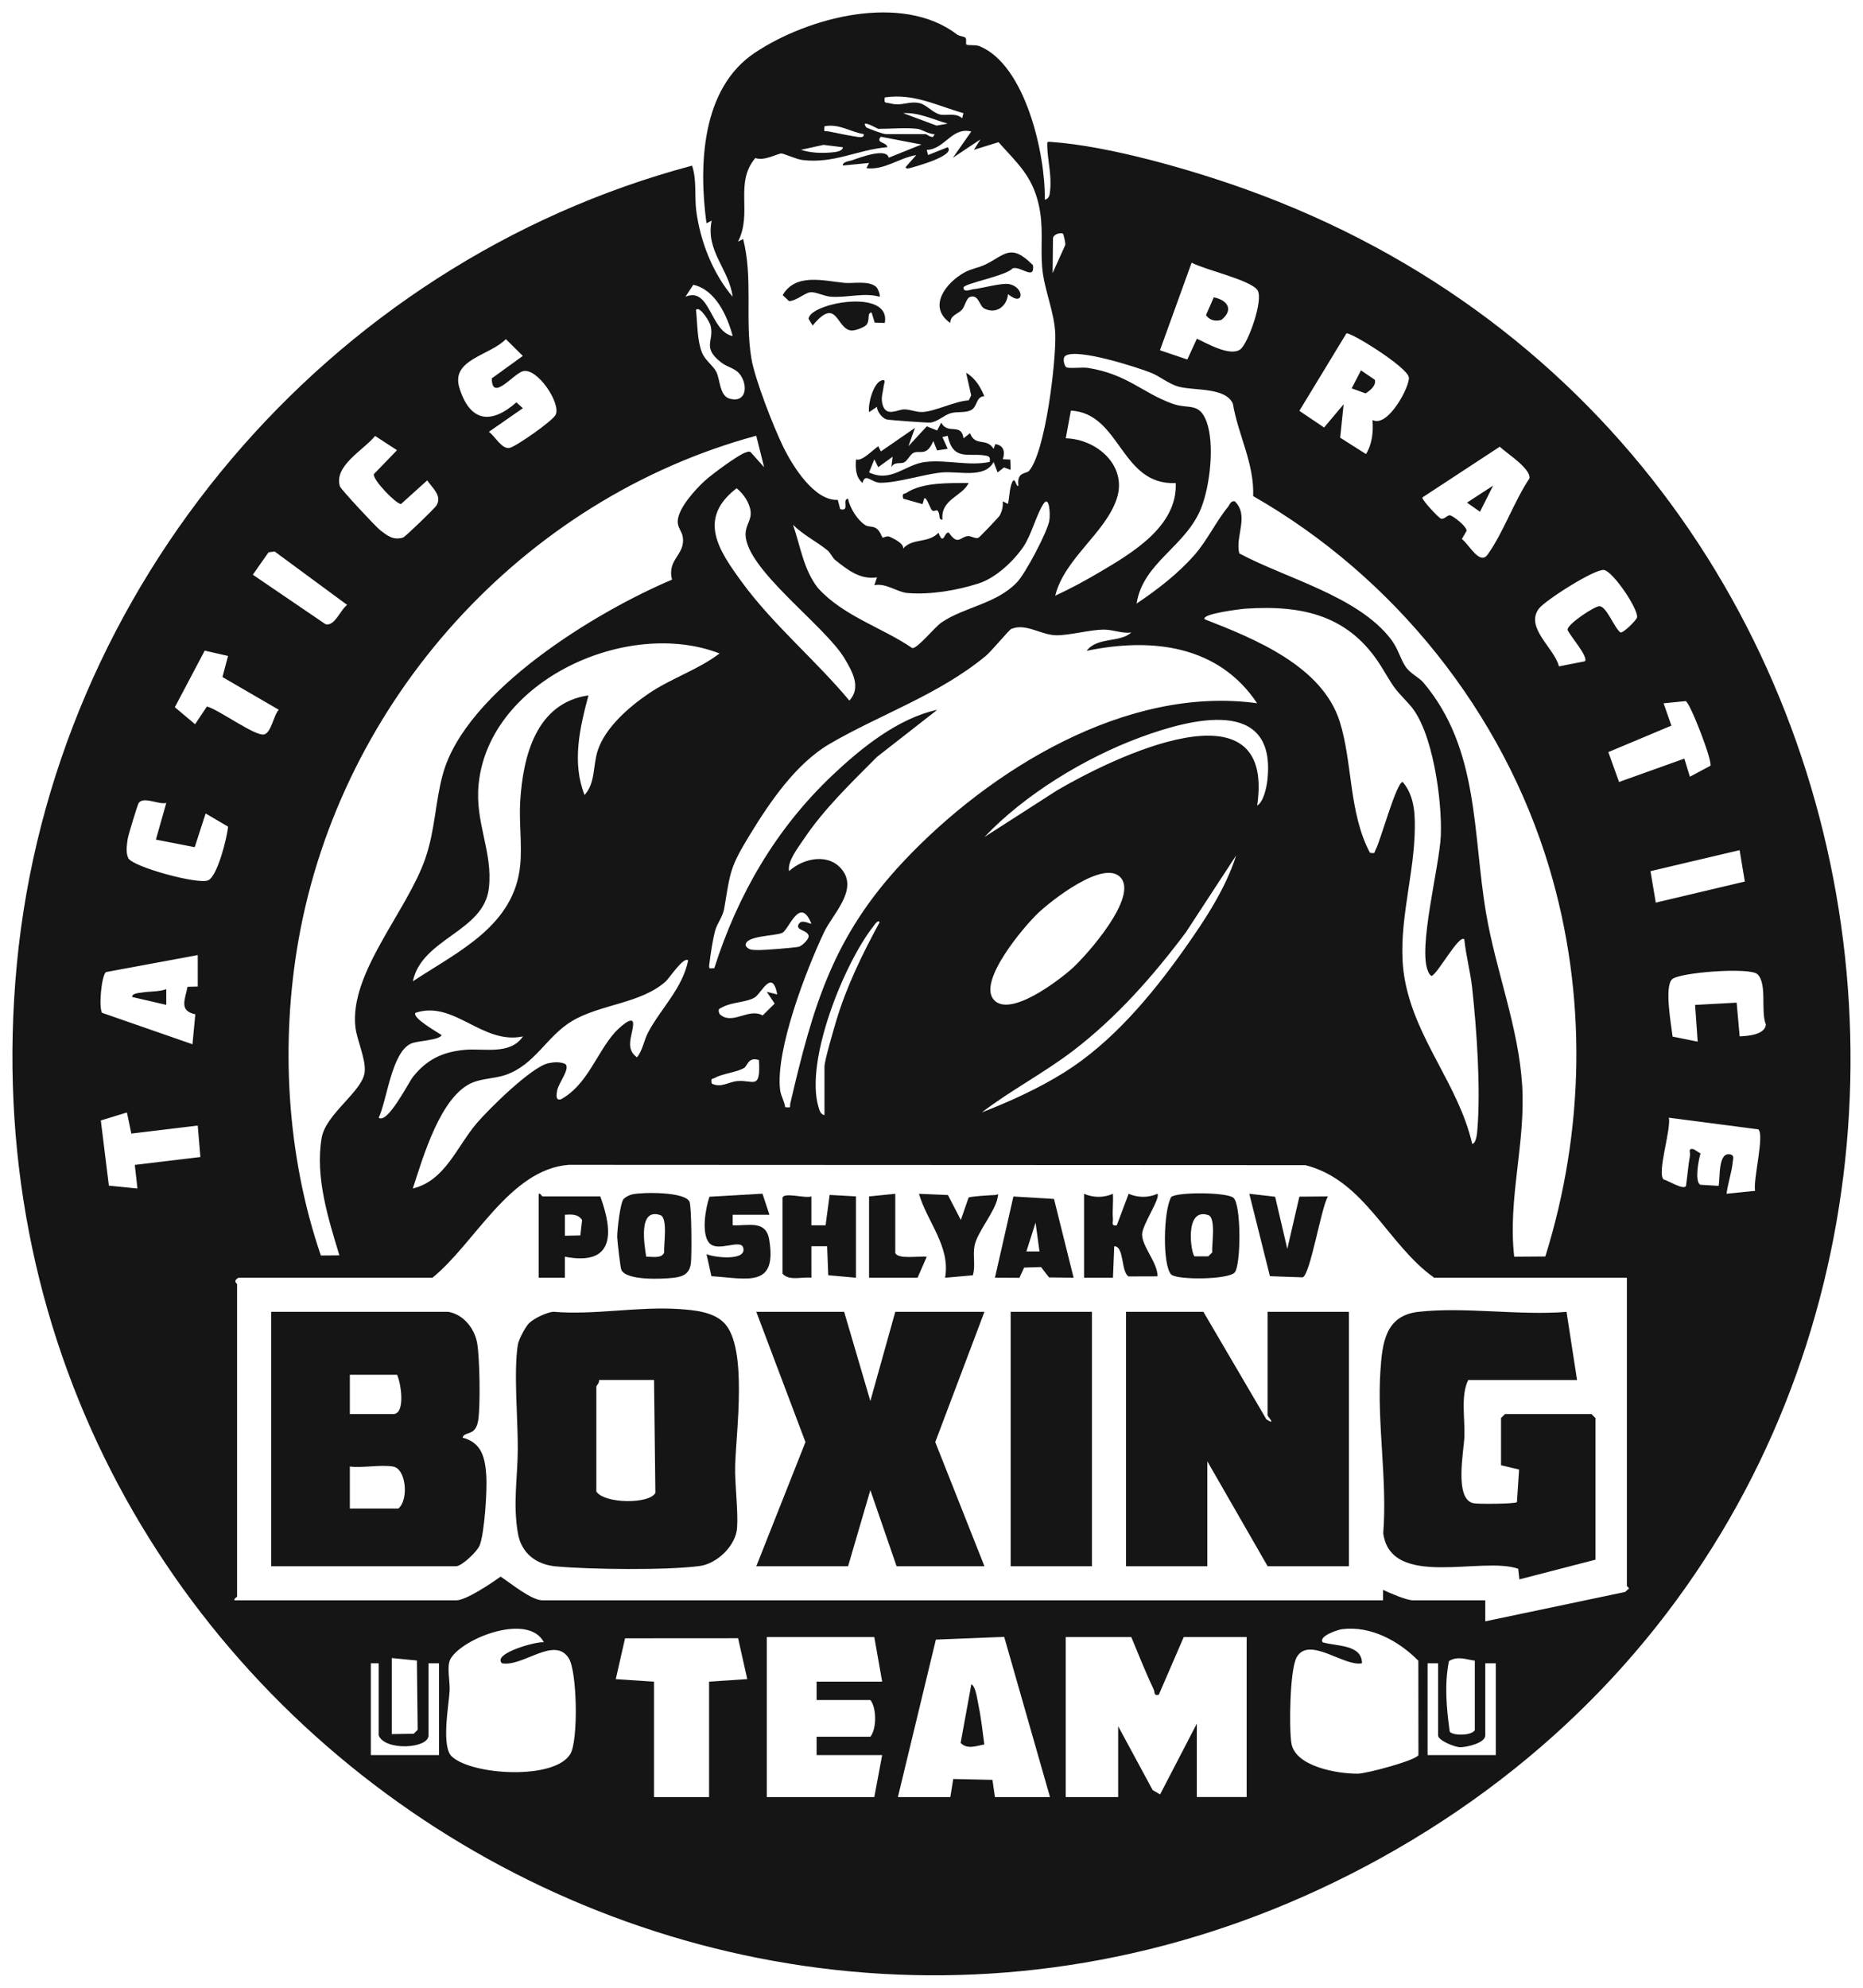 <?xml version="1.0" encoding="UTF-8"?> <svg xmlns="http://www.w3.org/2000/svg" viewBox="0 0 150.07 160.07" data-guides="{&quot;vertical&quot;:[],&quot;horizontal&quot;:[]}"><defs></defs><path fill="#151515" stroke="none" fill-opacity="1" stroke-width="1" stroke-opacity="1" alignment-baseline="baseline" baseline-shift="baseline" id="tSvg1768a719e1d" title="Path 2" d="M77.774 3.045C77.879 3.168 77.774 3.512 77.844 3.582C77.953 3.688 78.562 3.582 78.885 3.713C82.605 5.202 84.233 12.477 84.159 16.08C84.544 16 84.552 15.664 84.588 15.35C84.73 14.084 84.377 12.901 84.36 11.754C84.356 11.404 84.318 11.406 84.683 11.431C89.328 11.754 95.9 13.649 100.318 15.231C159.069 36.289 166.629 117.66 112.523 148.901C60.056 179.195 -4.364 137.824 1.356 77.656C4.25 47.222 26.306 21.186 55.749 13.339C56.142 14.519 55.931 15.812 56.089 17.003C56.414 19.443 57.416 22.018 59.017 23.896C58.732 21.674 56.822 20.208 57.327 17.768C57.188 17.839 57.048 17.91 56.909 17.981C56.281 13.332 56.48 7.128 60.81 4.245C65.132 1.366 72.677 -0.594 77.087 2.773C77.292 2.929 77.672 2.927 77.772 3.043C77.772 3.044 77.773 3.045 77.774 3.045ZM77.609 9.112C75.463 8.508 73.623 7.5 71.272 7.845C71.179 8.383 71.355 8.229 71.733 8.33C72.647 8.575 73.205 8.111 74.077 8.307C74.618 8.43 75.121 9.066 75.706 9.217C76.19 9.344 76.992 9.046 77.506 9.528C77.539 9.389 77.573 9.251 77.607 9.112C77.608 9.112 77.608 9.112 77.609 9.112ZM76.34 9.957C75.157 9.621 74.027 9.042 72.751 9.112C73.648 9.446 74.545 9.781 75.442 10.115C75.741 10.062 76.04 10.01 76.34 9.957ZM73.913 10.377C72.998 10.263 71.716 10.377 70.744 10.377C70.696 10.377 69.215 9.505 69.794 10.271C70.127 10.411 71.11 10.8 71.378 10.8C72.434 10.8 73.49 10.8 74.546 10.8C74.648 10.8 74.95 11.085 75.176 11.015C75.212 10.944 75.248 10.873 75.284 10.802C74.842 10.823 74.257 10.419 73.913 10.377ZM69.58 10.802C68.478 10.616 67.603 9.944 66.414 10.166C66.368 10.711 66.38 10.519 66.731 10.582C67.439 10.709 68.167 10.886 68.866 10.99C69.088 11.021 69.635 11.167 69.58 10.802ZM78.243 10.591C76.665 10.195 76.107 12.035 74.652 12.069C74.686 12.209 74.721 12.348 74.755 12.487C75.284 12.277 75.812 12.066 76.34 11.856C77.032 12.551 73.516 13.478 73.275 13.541C73.161 13.571 72.93 13.603 72.964 13.44C73.245 13.123 73.526 12.806 73.807 12.489C72.426 12.713 71.243 13.723 69.791 13.541C69.863 13.402 69.934 13.263 70.005 13.123C69.301 13.192 68.597 13.261 67.893 13.33C67.863 13.026 68.391 12.988 68.628 12.908C69.34 12.665 71.416 11.875 71.585 12.701C72.466 12.347 73.347 11.994 74.227 11.64C73.135 11.431 72.043 11.222 70.951 11.013C70.505 11.539 71.416 11.421 71.484 11.851C69.035 12.063 67.212 13.193 64.642 12.886C64.141 12.828 63.115 12.348 62.933 12.358C62.593 12.38 61.562 12.99 60.844 12.726C59.131 14.754 60.639 17.153 59.446 19.46C59.584 19.389 59.723 19.318 59.862 19.247C60.666 22.383 60.001 25.66 60.521 28.836C60.8 30.533 62.312 34.388 63.091 35.982C63.871 37.577 65.614 40.353 67.485 40.255C67.551 40.505 67.617 40.755 67.683 41.005C68.501 41.217 67.783 40.211 68.313 40.163C68.454 40.898 69.063 41.878 69.688 42.281C69.973 42.465 70.328 42.34 70.632 42.581C70.913 42.803 71.036 43.253 71.093 43.289C71.15 43.325 71.441 43.12 71.674 43.227C72.026 43.392 72.808 43.766 72.753 44.172C73.528 43.301 74.741 43.787 75.602 42.904C76.021 44.047 76.067 42.735 76.441 42.906C77.17 43.954 77.324 43.251 77.949 43.172C78.224 43.137 78.585 43.432 78.832 43.295C78.94 43.236 80.471 41.633 80.537 41.506C80.731 41.128 80.805 40.792 80.775 40.37C80.915 40.441 81.054 40.512 81.194 40.583C81.312 40.074 81.318 39.349 81.508 38.889C81.783 38.228 81.851 39.337 82.036 39.102C81.891 37.964 82.666 38.183 82.898 37.913C84.212 36.373 85.067 29.183 85.006 26.95C84.956 25.115 84.085 23.321 83.944 21.465C83.811 19.705 84.082 18.271 83.667 16.46C83.135 14.137 81.935 13.138 80.435 11.45C79.774 11.655 79.113 11.86 78.452 12.065C78.628 11.785 78.804 11.504 78.98 11.224C78.241 11.716 77.501 12.209 76.762 12.701C77.254 11.997 77.746 11.294 78.239 10.591C78.24 10.591 78.241 10.591 78.243 10.591ZM67.893 11.858C67.372 11.794 66.852 11.73 66.332 11.666C65.726 11.799 65.121 11.932 64.515 12.065C65.297 12.314 66.131 12.346 66.944 12.278C67.191 12.257 67.891 12.215 67.893 11.858ZM85.632 18.826C85.459 18.706 84.886 18.833 84.822 19.175C84.812 20.114 84.802 21.053 84.791 21.993C85.131 21.238 85.471 20.484 85.811 19.73C85.841 19.555 85.668 18.852 85.629 18.826C85.63 18.826 85.631 18.826 85.632 18.826ZM96.413 27.275C97.234 27.656 99.089 28.737 99.91 28.135C100.536 27.679 101.818 24.082 101.284 23.351C100.684 22.529 97.047 21.731 95.99 21.15C95.14 23.502 94.289 25.855 93.438 28.207C94.174 28.455 94.909 28.703 95.644 28.951C95.9 28.392 96.157 27.834 96.413 27.275ZM59.021 27.062C58.584 25.44 57.642 23.334 55.846 22.933C55.637 23.253 55.428 23.573 55.219 23.894C57.226 23.066 57.194 26.703 59.019 27.062C59.02 27.062 59.02 27.062 59.021 27.062ZM56.066 24.952C56.18 26.023 56.148 27.383 56.543 28.38C56.805 29.041 57.449 29.434 57.709 29.96C58.007 30.566 57.965 31.857 58.748 32.096C60.024 32.482 60.272 31.221 59.703 30.29C59.3 29.626 58.647 29.626 58.073 29.174C56.518 27.947 57.553 27.476 57.238 26.215C57.164 25.917 56.374 24.601 56.066 24.952ZM110.561 33.824C111.811 34.48 113.59 31.078 113.487 30.387C113.359 29.548 108.706 26.671 108.453 26.853C107.191 28.93 105.93 31.007 104.668 33.084C105.332 33.532 105.996 33.98 106.66 34.428C107.185 33.804 107.71 33.18 108.235 32.556C108.141 33.453 108.048 34.35 107.954 35.247C108.648 35.687 109.341 36.127 110.035 36.567C110.542 35.737 110.631 34.778 110.559 33.824C110.559 33.824 110.56 33.824 110.561 33.824ZM39.618 30.469C40.45 29.867 41.282 29.265 42.114 28.663C41.659 28.213 41.205 27.762 40.75 27.311C39.463 28.64 36.299 28.938 37.005 31.23C37.843 33.961 39.537 34.221 41.597 32.4C41.771 32.557 41.945 32.715 42.118 32.873C41.206 33.507 40.294 34.14 39.381 34.774C39.888 35.139 40.433 36.217 41.067 36.065C41.603 35.936 44.543 33.878 44.765 33.395C45.194 32.465 43.27 29.578 42.118 29.895C41.341 30.11 39.615 32.398 39.618 30.469ZM124.481 101.185C127.647 91.03 127.86 80.161 124.818 69.946C121.072 57.361 112.312 46.451 100.948 39.953C101.034 37.286 99.748 35.076 99.311 32.508C98.723 31.177 96.225 31.473 94.97 31.145C94.142 30.93 93.462 30.313 92.716 30.019C91.518 29.546 86.802 28.04 85.841 28.642C85.524 28.841 85.767 29.495 85.883 29.569C86.103 29.707 87.159 29.555 87.619 29.626C90.796 30.121 92.017 31.64 94.448 32.512C95.747 32.979 96.611 32.355 97.201 33.984C97.847 35.775 97.473 39.058 96.782 40.849C95.555 44.032 92.083 45.251 91.554 48.609C93.231 47.479 94.862 46.231 96.205 44.708C97.257 43.515 97.978 41.954 98.897 40.851C99.049 40.667 99.135 40.298 99.471 40.374C100.648 41.546 99.482 43.172 99.826 44.565C103.559 46.569 109.378 47.999 112.037 51.468C112.639 52.253 112.764 52.99 113.213 53.671C113.596 54.249 114.293 54.535 114.661 54.97C119.179 60.316 118.609 67.107 119.714 73.575C120.497 78.171 122.314 82.689 122.613 87.361C122.913 92.034 121.441 96.544 121.974 101.203C122.811 101.197 123.648 101.191 124.485 101.185C124.483 101.185 124.482 101.185 124.481 101.185ZM94.71 38.901C90.254 39.102 90.291 33.283 86.261 33.065C86.124 33.809 85.988 34.554 85.851 35.298C88.386 35.365 90.824 37.524 89.96 40.154C89.047 42.93 85.737 44.978 85.002 47.972C86.2 47.42 87.389 46.778 88.523 46.109C91.166 44.552 94.86 42.393 94.708 38.899C94.709 38.9 94.71 38.901 94.71 38.901ZM30.218 35.106C29.288 36.251 26.876 37.505 27.381 39.168C27.451 39.396 30.275 42.427 30.617 42.689C31.198 43.135 31.669 43.532 32.468 43.289C32.647 43.234 35.036 40.919 35.167 40.697C35.623 39.92 34.846 39.32 34.413 38.686C33.709 39.321 33.005 39.956 32.301 40.591C31.912 40.591 30.024 38.656 30.114 38.185C30.736 37.542 31.358 36.898 31.98 36.255C31.392 35.872 30.805 35.49 30.218 35.108C30.218 35.107 30.218 35.106 30.218 35.106ZM60.92 35.089C42.062 40.203 27.472 56.412 24.056 75.64C22.573 83.995 23.089 93.075 25.848 101.108C26.345 101.104 26.842 101.1 27.339 101.095C26.441 98.134 25.375 94.784 25.909 91.644C26.245 89.668 29.257 87.873 29.381 86.287C29.464 85.237 28.744 83.758 28.627 82.7C28.146 78.342 32.78 73.403 34.255 69.149C35.061 66.822 35.053 64.589 35.676 62.333C37.535 55.618 48.031 49.256 54.135 46.679C53.711 45.008 55.225 44.702 54.999 43.236C54.929 42.786 54.577 42.488 54.592 41.977C54.623 40.917 56.036 39.389 56.809 38.686C57.329 38.213 59.513 36.591 60.069 36.438C60.225 36.396 60.352 36.299 60.5 36.449C60.85 36.841 61.201 37.233 61.552 37.626C61.34 36.781 61.129 35.936 60.918 35.091C60.919 35.09 60.919 35.09 60.92 35.089ZM120.807 35.976C118.73 37.338 116.652 38.701 114.574 40.063C114.526 40.262 115.874 41.681 116.048 41.755C116.325 41.873 116.555 41.487 116.788 41.495C116.989 41.502 118.18 42.389 118.134 42.756C118.009 42.973 117.884 43.189 117.759 43.405C118.353 43.867 119.198 45.536 119.825 44.67C121.08 42.936 121.974 40.348 123.205 38.521C123.317 37.731 121.369 36.506 120.807 35.974C120.807 35.974 120.807 35.975 120.807 35.976ZM59.338 39.32C56.142 41.768 57.897 44.33 59.779 46.901C62.272 50.308 65.717 53.178 68.421 56.421C69.403 55.352 68.645 54.057 68.026 53.018C66.45 50.377 60.031 45.802 60.058 43.008C60.067 42.26 60.552 41.876 60.462 41.168C60.371 40.46 59.872 39.748 59.338 39.32ZM63.881 42.273C64.483 43.992 64.724 45.868 65.882 47.346C67.926 49.617 71.002 50.502 73.496 52.196C73.961 52.186 75.273 50.513 75.85 50.122C77.689 48.873 80.231 48.65 81.918 46.897C82.598 46.189 84.371 42.845 84.531 41.905C84.607 41.464 84.55 39.829 84.052 40.579C83.485 41.432 83.091 43.069 82.436 44.032C81.633 45.211 80.19 46.55 78.838 46.983C77.058 47.553 74.912 47.91 73.095 47.756C72.271 47.687 71.365 46.93 70.432 47.127C70.502 46.917 70.572 46.707 70.643 46.497C69.266 46.692 68.288 45.897 67.284 45.101C67.033 44.902 66.921 44.526 66.619 44.288C65.742 43.597 64.697 43.067 63.886 42.271C63.884 42.271 63.883 42.272 63.881 42.273ZM20.366 46.282C22.319 47.611 24.273 48.94 26.226 50.27C26.976 50.456 27.423 49.085 27.966 48.715C26.018 47.28 24.07 45.845 22.122 44.41C21.957 44.434 21.793 44.458 21.629 44.482C21.208 45.082 20.787 45.682 20.366 46.282ZM127.67 53.254C127.973 52.904 126.462 51.191 126.276 50.732C126.167 50.321 128.445 48.806 128.84 48.816C129.413 48.831 130.025 50.547 130.528 50.933C130.771 50.992 131.808 49.955 131.865 49.727C132.022 49.119 129.943 46.014 129.208 45.902C128.473 45.79 124.46 48.35 123.959 49.017C122.818 50.542 125.226 52.205 125.577 53.664C126.274 53.528 126.971 53.391 127.668 53.254C127.669 53.254 127.669 53.254 127.67 53.254ZM117.952 75.647C117.533 75.21 115.808 78.443 115.313 78.598C115.165 78.505 115.113 78.388 115.043 78.239C114.187 76.42 115.956 69.76 116.061 67.31C116.179 64.564 115.432 58.776 113.526 56.729C112.116 55.212 112.343 55.426 111.277 53.698C108.728 49.577 104.984 48.702 100.308 49.019C99.993 49.041 96.717 49.431 97.042 49.871C101.054 51.436 106.507 53.633 107.92 58.111C108.961 61.41 108.636 65.428 110.351 68.672C110.829 68.761 110.687 68.647 110.821 68.404C111.205 67.704 112.487 62.975 112.99 62.973C114.013 64.15 114.008 65.827 113.949 67.307C113.799 71.067 112.473 75.064 113.154 78.858C114.036 83.752 117.485 87.336 118.59 92.116C118.927 92.083 118.986 91.208 119.008 90.954C119.28 87.613 118.955 82.925 118.586 79.552C118.442 78.243 118.085 76.952 117.954 75.643C117.953 75.644 117.953 75.645 117.952 75.647ZM91.128 50.935C90.369 51.034 89.66 50.699 88.91 50.703C87.805 50.709 86.211 51.161 85.107 51.159C83.885 51.159 82.634 50.151 81.46 50.65C81.278 50.726 79.861 52.45 79.4 52.828C75.59 55.969 70.936 57.511 66.832 59.904C64.139 61.475 62.027 64.564 60.411 67.212C58.795 69.861 58.844 70.146 58.337 73.165C58.227 73.826 57.758 74.365 57.602 74.965C57.395 75.761 57.236 76.844 57.135 77.67C57.084 78.087 57.179 77.972 57.54 77.968C59.435 72.022 62.508 66.735 67.046 62.439C69.365 60.244 72.337 57.84 75.499 57.162C73.878 58.428 72.257 59.694 70.636 60.96C68.59 63.024 66.391 65.121 64.764 67.55C64.304 68.239 63.406 69.361 63.562 70.151C64.72 69.092 66.794 68.663 67.861 70.079C69.101 71.72 67.062 73.627 66.376 75.079C64.952 78.089 62.453 84.554 62.84 87.773C62.899 88.257 63.189 88.682 63.248 89.163C63.805 89.218 63.588 89.172 63.664 88.849C65.489 81.014 67.09 75.433 72.745 69.409C79.69 62.006 90.739 55.177 101.267 56.634C98.13 51.936 92.746 51.328 87.537 52.41C88.367 51.279 90.226 51.772 91.128 50.935ZM57.965 52.625C50.602 49.759 39.442 54.733 38.559 63.104C38.228 66.254 39.719 68.554 39.379 71.528C38.977 75.04 33.986 75.554 33.255 79.026C36.912 76.618 41.459 74.55 41.909 69.623C42.059 67.996 41.804 66.192 41.903 64.547C42.125 60.907 43.181 56.609 47.401 56C46.702 58.62 46.054 61.393 47.087 64.025C47.984 63.028 47.746 61.676 48.149 60.44C48.753 58.588 50.665 56.936 52.234 55.865C54.063 54.619 56.237 53.939 57.965 52.621C57.965 52.622 57.965 52.624 57.965 52.625ZM15.715 58.324C16.032 57.848 16.349 57.372 16.666 56.896C17.599 57.126 20.569 59.321 21.274 59.144C21.866 58.996 22.024 57.612 22.457 57.158C20.945 56.279 19.433 55.401 17.92 54.522C18.07 53.956 18.22 53.39 18.37 52.824C17.744 52.681 17.117 52.538 16.49 52.395C15.688 53.914 14.886 55.434 14.084 56.953C14.627 57.409 15.17 57.866 15.713 58.322C15.714 58.322 15.714 58.323 15.715 58.324ZM137.773 61.67C137.978 61.323 136.124 56.537 135.784 56.461C135.192 56.52 134.6 56.579 134.007 56.638C134.217 57.237 134.427 57.835 134.637 58.434C132.943 59.145 131.25 59.856 129.556 60.567C129.845 61.369 130.132 62.171 130.42 62.973C132.173 62.346 133.926 61.718 135.678 61.091C135.827 61.578 135.975 62.064 136.124 62.551C136.674 62.257 137.223 61.963 137.773 61.67ZM101.269 64.874C101.787 64.57 102.025 63.408 102.088 62.844C102.866 56.047 95.903 57.885 91.861 59.376C87.416 61.015 82.541 63.978 79.299 67.407C81.249 66.154 83.199 64.902 85.15 63.649C89.49 61.099 102.785 54.545 101.269 64.874ZM13.396 64.665C12.785 64.815 11.577 64.114 11.174 64.661C11.083 64.783 10.326 67.269 10.284 67.572C10.217 68.055 10.115 68.649 10.333 69.103C10.673 69.808 15.966 71.255 16.771 70.892C17.517 70.556 18.292 67.472 18.37 66.568C17.768 66.215 17.166 65.863 16.564 65.51C16.271 66.415 15.978 67.319 15.685 68.224C14.643 68.021 13.6 67.817 12.557 67.614C12.836 66.632 13.115 65.649 13.394 64.667C13.394 64.666 13.395 64.666 13.396 64.665ZM140.551 70.993C140.411 70.15 140.271 69.306 140.131 68.463C137.738 69.027 135.344 69.591 132.951 70.155C133.093 71 133.235 71.845 133.377 72.689C135.768 72.124 138.16 71.557 140.551 70.991C140.551 70.992 140.551 70.993 140.551 70.993ZM79.088 89.585C81.35 88.701 83.634 87.668 85.701 86.379C89.588 83.956 92.764 80.15 95.399 76.433C97.021 74.145 98.739 71.555 99.575 68.888C98.225 70.952 96.876 73.016 95.526 75.081C92.881 78.61 89.968 81.914 86.46 84.603C84.098 86.411 81.447 87.782 79.088 89.585ZM90.232 70.628C88.847 69.242 84.683 72.521 83.622 73.53C82.49 74.608 78.756 78.997 80.043 80.499C81.329 82 85.317 78.936 86.379 77.977C87.53 76.939 91.772 72.17 90.23 70.628C90.231 70.628 90.231 70.628 90.232 70.628ZM65.356 74.379C64.431 72.107 63.562 74.836 63.028 75.115C62.494 75.393 59.902 75.328 60.077 76.173C60.32 76.54 60.645 76.487 61.023 76.509C61.423 76.53 64.082 76.321 64.363 76.238C64.61 76.166 65.193 75.621 65.136 75.355C65.037 74.893 64.131 74.929 64.304 74.489C64.526 73.923 65.282 74.458 65.356 74.379ZM66.414 89.799C66.414 88.497 66.414 87.194 66.414 85.891C66.414 85.412 67.166 82.86 67.365 82.195C68.19 79.434 69.481 76.8 70.852 74.276C70.751 73.997 70.408 74.521 70.341 74.61C67.986 77.613 64.834 85.404 65.926 89.127C66.006 89.398 66.089 89.747 66.414 89.801C66.414 89.8 66.414 89.8 66.414 89.799ZM15.928 76.914C13.463 77.37 10.998 77.827 8.533 78.283C8.161 78.612 7.948 81.116 8.216 81.561C10.646 82.405 13.075 83.249 15.504 84.094C15.58 83.29 15.657 82.486 15.734 81.682C14.408 81.403 14.898 80.507 15.107 79.468C15.381 79.461 15.656 79.454 15.93 79.447C15.93 78.602 15.93 77.757 15.93 76.912C15.93 76.913 15.929 76.913 15.928 76.914ZM55.43 77.339C55.073 77.003 53.907 78.781 53.635 79.026C51.624 80.832 48.367 80.854 46.069 82.233C44.015 83.464 43.088 85.773 40.693 86.574C39.873 86.849 38.906 86.85 38.111 87.161C35.492 88.187 34.066 93.238 33.253 95.711C35.868 95.082 36.798 92.319 38.424 90.428C39.425 89.267 42.82 85.91 44.178 85.621C44.613 85.528 45.09 85.495 45.511 85.672C46.007 85.976 44.985 87.23 44.883 87.805C44.831 88.107 44.719 88.662 45.184 88.528C47.302 87.38 48.056 84.799 49.522 83.15C49.744 82.898 51.064 81.601 51.001 82.512C50.937 83.422 50.323 84.455 51.313 85.148C51.786 84.552 51.856 83.798 52.226 83.108C53.255 81.188 54.986 79.582 55.432 77.339C55.432 77.339 55.431 77.339 55.43 77.339ZM141.558 78.448C140.952 77.879 135.268 78.302 134.689 78.864C134.054 79.481 134.626 82.535 134.732 83.477C135.405 83.613 136.079 83.749 136.753 83.884C136.683 82.899 136.613 81.913 136.544 80.927C137.66 80.866 138.776 80.805 139.892 80.744C139.973 81.649 140.054 82.555 140.135 83.46C140.809 83.428 142.175 83.331 142.247 82.505C141.803 81.445 142.381 79.217 141.558 78.445C141.558 78.446 141.558 78.447 141.558 78.448ZM62.61 80.082C62.211 77.979 61.344 79.954 60.827 80.304C60.21 80.721 58.972 80.691 58.235 81.09C57.956 81.24 57.777 81.225 57.967 81.666C58.979 82.611 60.305 81.13 61.433 81.774C61.756 81.456 62.078 81.138 62.401 80.82C62.19 80.504 61.98 80.189 61.769 79.874C62.049 79.943 62.33 80.013 62.61 80.082ZM42.123 83.464C38.834 84.155 36.584 80.522 33.465 81.564C33.173 81.967 35.266 83.141 35.575 83.357C35.389 83.783 33.636 83.796 33.097 84.047C31.542 84.767 31.183 88.561 30.507 90.01C31.204 90.559 32.911 87.174 33.253 86.738C34.354 85.336 35.638 84.717 37.4 84.548C38.977 84.396 41.081 84.994 42.125 83.467C42.124 83.466 42.123 83.465 42.123 83.464ZM61.133 85.364C60.252 85.089 60.233 85.828 59.929 86.008C59.321 86.365 58.239 86.445 57.602 86.793C57.356 86.926 57.245 86.787 57.333 87.262C58.077 87.632 58.67 87.134 59.37 87.063C60.679 86.931 61.283 87.862 61.135 85.364C61.135 85.364 61.134 85.364 61.133 85.364ZM10.225 89.588C9.524 89.802 8.823 90.017 8.121 90.232C8.337 91.982 8.554 93.731 8.77 95.481C9.537 95.558 10.305 95.635 11.072 95.711C11.001 95.078 10.93 94.444 10.859 93.81C12.62 93.599 14.381 93.388 16.142 93.176C16.07 92.331 15.999 91.487 15.928 90.642C14.145 90.857 12.361 91.073 10.578 91.288C10.46 90.721 10.343 90.155 10.225 89.588ZM141.379 95.903C141.197 95.042 142.169 91.32 141.626 90.946C139.228 90.633 136.83 90.321 134.432 90.008C134.626 90.954 133.458 94.465 134.003 94.978C134.349 95.056 135.618 95.865 135.811 95.507C135.929 94.696 135.984 93.885 136.13 93.075C136.18 92.792 135.934 92.437 136.434 92.547C136.617 92.662 136.799 92.777 136.981 92.891C136.827 93.415 136.493 95.09 136.952 95.409C137.448 95.439 137.944 95.468 138.441 95.498C138.578 94.856 138.374 92.728 139.392 92.967C139.729 93.048 139.597 93.343 139.579 93.552C139.51 94.357 139.18 95.31 139.078 96.132C139.845 96.055 140.612 95.978 141.379 95.901C141.379 95.902 141.379 95.903 141.379 95.903ZM131.05 102.895C125.875 102.895 120.7 102.895 115.525 102.895C111.752 100.213 109.963 95.05 105.156 93.832C85.374 93.823 65.592 93.813 45.811 93.804C41.054 94.176 38.234 100.149 34.835 102.895C29.625 102.895 24.415 102.895 19.204 102.895C18.725 103.189 19.099 103.35 19.099 103.423C19.099 111.802 19.099 120.181 19.099 128.559C19.099 128.623 18.831 128.722 18.888 128.876C24.837 128.876 30.787 128.876 36.736 128.876C37.564 128.876 39.599 127.484 40.327 126.967C41.107 127.47 42.794 128.876 43.707 128.876C66.273 128.876 88.84 128.876 111.406 128.876C111.406 128.595 111.406 128.313 111.406 128.032C111.959 128.29 113.298 128.876 113.835 128.876C115.771 128.876 117.707 128.876 119.643 128.876C119.643 129.44 119.643 130.003 119.643 130.566C123.398 129.779 127.152 128.99 130.907 128.202C131.009 128.11 131.112 128.018 131.215 127.925C131.208 127.829 131.05 127.761 131.05 127.715C131.05 119.442 131.05 111.169 131.05 102.895ZM43.812 132.254C42.573 129.881 37.362 131.873 36.318 133.543C35.94 134.146 36.265 135.34 36.217 136.174C36.145 137.393 35.526 140.663 36.405 141.462C38.069 142.974 44.679 143.356 45.942 141.25C46.596 140.158 46.495 134.607 45.813 133.534C44.657 131.718 42.114 134.26 40.435 133.946C39.618 133.148 43.297 132.15 43.812 132.254ZM109.713 133.944C108.294 134.246 105.464 131.734 104.46 133.443C103.89 134.415 103.831 139.166 104.024 140.376C104.325 142.283 107.809 142.856 109.395 142.834C110.082 142.824 113.989 141.789 114.259 141.343C114.257 138.809 114.254 136.274 114.251 133.739C112.683 132.15 110.43 130.915 108.123 131.196C107.757 131.24 106.19 131.764 106.546 132.254C107.633 132.588 109.712 132.408 109.712 133.944C109.712 133.944 109.713 133.944 109.713 133.944ZM57.12 135.424C58.144 135.356 59.169 135.287 60.193 135.218C59.948 134.121 59.702 133.024 59.456 131.927C56.421 131.929 53.385 131.931 50.35 131.933C50.101 133.029 49.852 134.125 49.602 135.222C50.629 135.29 51.656 135.358 52.682 135.427C52.682 138.525 52.682 141.623 52.682 144.72C54.161 144.72 55.639 144.72 57.118 144.72C57.118 141.623 57.118 138.525 57.118 135.427C57.118 135.426 57.119 135.425 57.12 135.424ZM70.427 131.833C67.541 131.833 64.654 131.833 61.767 131.833C61.767 136.129 61.767 140.424 61.767 144.719C64.654 144.719 67.541 144.719 70.427 144.719C70.639 143.592 70.85 142.465 71.061 141.339C69.301 141.339 67.541 141.339 65.78 141.339C65.78 140.846 65.78 140.353 65.78 139.86C67.224 139.86 68.667 139.86 70.111 139.86C70.62 139.237 70.626 137.551 70.111 136.903C68.667 136.903 67.224 136.903 65.78 136.903C65.78 136.41 65.78 135.917 65.78 135.424C67.541 135.424 69.301 135.424 71.061 135.424C70.85 134.227 70.639 133.03 70.427 131.833ZM72.329 144.719C73.737 144.719 75.145 144.719 76.553 144.719C76.63 144.234 76.708 143.749 76.785 143.263C77.839 143.287 78.892 143.31 79.945 143.333C80.011 143.795 80.078 144.257 80.144 144.719C81.623 144.719 83.101 144.719 84.58 144.719C83.35 140.419 82.121 136.119 80.891 131.819C79.056 131.892 77.222 131.965 75.387 132.039C74.368 136.265 73.348 140.49 72.329 144.716C72.329 144.717 72.329 144.718 72.329 144.719ZM91.128 131.833C89.367 131.833 87.607 131.833 85.847 131.833C85.847 136.129 85.847 140.424 85.847 144.719C87.255 144.719 88.663 144.719 90.072 144.719C90.072 142.818 90.072 140.917 90.072 139.015C90.998 140.729 91.925 142.443 92.851 144.157C93.051 144.273 93.25 144.389 93.449 144.505C94.436 142.604 95.422 140.703 96.408 138.802C96.408 140.774 96.408 142.745 96.408 144.716C97.746 144.716 99.084 144.716 100.422 144.716C100.422 140.422 100.422 136.127 100.422 131.832C98.732 131.832 97.043 131.832 95.353 131.832C94.683 133.381 94.013 134.931 93.343 136.481C92.906 136.572 93.052 136.303 92.934 136.056C92.283 134.679 91.713 133.238 91.128 131.833ZM31.561 139.649C32.15 139.639 32.739 139.63 33.327 139.62C33.433 139.514 33.538 139.409 33.644 139.303C33.623 137.443 33.602 135.583 33.581 133.722C32.907 133.656 32.234 133.59 31.561 133.524C31.561 135.565 31.561 137.607 31.561 139.649ZM118.799 133.734C118.059 133.631 117.428 133.341 116.718 133.766C116.34 135.663 116.519 137.55 116.78 139.451C117.01 139.782 118.526 139.801 118.801 139.33C118.801 137.464 118.801 135.599 118.801 133.733C118.8 133.733 118.799 133.734 118.799 133.734ZM30.505 133.946C30.294 133.946 30.083 133.946 29.872 133.946C29.872 136.41 29.872 138.874 29.872 141.339C31.702 141.339 33.533 141.339 35.363 141.339C35.363 138.874 35.363 136.41 35.363 133.946C35.082 133.946 34.8 133.946 34.519 133.946C34.519 135.882 34.519 137.818 34.519 139.755C34.519 140.821 31.018 141.02 30.505 139.755C30.505 137.818 30.505 135.882 30.505 133.946ZM115.842 133.946C115.56 133.946 115.278 133.946 114.997 133.946C114.997 136.41 114.997 138.874 114.997 141.339C116.828 141.339 118.658 141.339 120.489 141.339C120.489 138.874 120.489 136.41 120.489 133.946C120.207 133.946 119.925 133.946 119.643 133.946C119.643 135.882 119.643 137.818 119.643 139.755C119.643 140.365 118.144 140.707 117.635 140.706C117.18 140.706 115.842 140.154 115.842 139.755C115.842 137.818 115.842 135.882 115.842 133.946Z"></path><path fill="#151515" stroke="none" fill-opacity="1" stroke-width="1" stroke-opacity="1" alignment-baseline="baseline" baseline-shift="baseline" id="tSvg114f0a96a59" title="Path 3" d="M96.937 105.641C98.628 108.526 100.32 111.412 102.011 114.297C102.853 114.844 102.112 114.067 102.112 113.984C102.112 111.203 102.112 108.422 102.112 105.641C104.295 105.641 106.478 105.641 108.66 105.641C108.66 112.471 108.66 119.3 108.66 126.13C106.478 126.13 104.295 126.13 102.112 126.13C100.493 123.314 98.873 120.497 97.254 117.681C97.254 120.497 97.254 123.314 97.254 126.13C95.071 126.13 92.888 126.13 90.705 126.13C90.705 119.3 90.705 112.471 90.705 105.641C92.782 105.641 94.859 105.641 96.937 105.641Z"></path><path fill="#151515" stroke="none" fill-opacity="1" stroke-width="1" stroke-opacity="1" alignment-baseline="baseline" baseline-shift="baseline" id="tSvg7ee5e74083" title="Path 4" d="M36.102 105.641C37.328 105.844 38.23 106.98 38.437 108.165C38.644 109.35 38.709 113.186 38.519 114.394C38.475 114.669 38.394 114.926 38.211 115.141C37.902 115.499 37.34 115.391 37.266 115.778C38.821 116.181 39.075 117.413 39.174 118.836C39.252 119.975 39.032 123.441 38.641 124.444C38.443 124.953 37.186 126.13 36.736 126.13C31.772 126.13 26.808 126.13 21.845 126.13C21.845 119.3 21.845 112.471 21.845 105.641C26.597 105.641 31.35 105.641 36.102 105.641ZM31.983 110.71C30.716 110.71 29.449 110.71 28.181 110.71C28.181 111.766 28.181 112.822 28.181 113.879C29.343 113.879 30.505 113.879 31.667 113.879C32.695 113.879 32.296 111.34 31.983 110.71ZM31.667 118.103C30.651 117.932 29.248 118.228 28.181 118.103C28.181 119.23 28.181 120.356 28.181 121.483C29.484 121.483 30.787 121.483 32.089 121.483C32.936 120.792 32.725 118.281 31.667 118.103Z"></path><path fill="#151515" stroke="none" fill-opacity="1" stroke-width="1" stroke-opacity="1" alignment-baseline="baseline" baseline-shift="baseline" id="tSvg765b7f4afb" title="Path 5" d="M42.617 106.558C43.002 106.174 44.001 105.704 44.548 105.637C47.902 105.92 51.383 105.196 54.702 105.419C55.925 105.501 57.521 105.641 58.385 106.594C60.223 108.617 59.3 115.241 59.222 117.988C59.178 119.574 59.473 121.61 59.374 123.04C59.275 124.47 57.773 125.921 56.362 126.111C53.721 126.469 47.467 126.392 44.755 126.139C43.187 125.991 41.992 125.08 41.717 123.473C41.31 121.084 41.694 119.005 41.709 116.739C41.726 114.314 41.364 110.512 41.713 108.294C41.779 107.874 42.324 106.849 42.615 106.556C42.616 106.556 42.616 106.557 42.617 106.558ZM52.684 111.133C51.206 111.133 49.727 111.133 48.248 111.133C48.316 111.34 48.037 111.591 48.037 111.661C48.037 114.478 48.037 117.294 48.037 120.11C48.675 121.108 52.336 121.141 52.792 120.218C52.756 117.19 52.72 114.161 52.684 111.133Z"></path><path fill="#151515" stroke="none" fill-opacity="1" stroke-width="1" stroke-opacity="1" alignment-baseline="baseline" baseline-shift="baseline" id="tSvg3228983ea9" title="Path 6" d="M128.515 125.602C126.473 126.131 124.431 126.66 122.39 127.189C122.359 126.903 122.327 126.618 122.296 126.333C119.361 125.305 112.039 127.993 111.424 123.473C111.763 119.212 110.911 114.585 111.197 110.398C111.349 108.161 111.577 105.949 114.257 105.643C117.956 105.221 122.41 105.958 126.189 105.645C126.471 107.475 126.754 109.305 127.036 111.135C124.114 111.135 121.192 111.135 118.27 111.135C117.654 112.365 118.013 114.234 117.962 115.685C117.922 116.843 117.121 120.751 118.699 121.056C119.105 121.135 121.986 121.114 122.193 120.97C122.251 120.094 122.309 119.218 122.367 118.342C121.882 118.227 121.397 118.113 120.913 117.998C120.913 116.731 120.913 115.463 120.913 114.196C121.018 114.091 121.124 113.985 121.23 113.879C123.553 113.879 125.877 113.879 128.2 113.879C128.306 113.985 128.411 114.091 128.517 114.196C128.517 117.998 128.517 121.8 128.517 125.602C128.516 125.602 128.516 125.602 128.515 125.602Z"></path><path fill="#151515" stroke="none" fill-opacity="1" stroke-width="1" stroke-opacity="1" alignment-baseline="baseline" baseline-shift="baseline" id="tSvg15809213b3e" title="Path 7" d="M67.998 105.641C68.702 108.036 69.406 110.43 70.11 112.825C70.779 110.43 71.448 108.036 72.117 105.641C74.511 105.641 76.905 105.641 79.299 105.641C77.978 109.138 76.658 112.635 75.338 116.132C76.658 119.465 77.978 122.797 79.299 126.13C76.94 126.13 74.581 126.13 72.222 126.13C71.518 124.087 70.814 122.045 70.11 120.002C69.512 122.045 68.913 124.087 68.315 126.13C65.85 126.13 63.386 126.13 60.922 126.13C62.242 122.797 63.562 119.465 64.882 116.132C63.562 112.635 62.242 109.138 60.922 105.641C63.281 105.641 65.639 105.641 67.998 105.641Z"></path><path fill="#151515" stroke="none" fill-opacity="1" stroke-width="1" stroke-opacity="1" alignment-baseline="baseline" baseline-shift="baseline" id="tSvg12a78adaba2" title="Path 8" d="M87.959 105.641C85.776 105.641 83.594 105.641 81.411 105.641C81.411 112.471 81.411 119.3 81.411 126.13C83.594 126.13 85.776 126.13 87.959 126.13C87.959 119.3 87.959 112.471 87.959 105.641Z"></path><path fill="#151515" stroke="none" fill-opacity="1" stroke-width="1" stroke-opacity="1" alignment-baseline="baseline" baseline-shift="baseline" id="tSvg122a6e067d" title="Path 9" d="M94.345 102.636C93.623 101.892 93.718 97.472 94.345 96.396C94.814 95.982 98.81 95.999 99.357 96.459C99.993 96.994 99.968 101.865 99.463 102.467C98.958 103.069 94.776 103.082 94.343 102.636C94.344 102.636 94.344 102.636 94.345 102.636ZM96.227 101.176C96.594 101.176 96.962 101.176 97.329 101.176C97.435 101.071 97.541 100.966 97.646 100.861C97.598 100.24 97.97 98.065 97.329 97.852C95.367 97.197 95.942 101.001 96.227 101.178C96.227 101.177 96.227 101.177 96.227 101.176Z"></path><path fill="#151515" stroke="none" fill-opacity="1" stroke-width="1" stroke-opacity="1" alignment-baseline="baseline" baseline-shift="baseline" id="tSvg7650fef0c0" title="Path 10" d="M63.035 96.453C63.149 95.988 64.872 96.533 65.358 96.347C65.358 97.123 65.358 97.898 65.358 98.673C65.74 98.674 66.121 98.674 66.503 98.675C66.612 97.859 66.721 97.044 66.83 96.228C67.537 96.268 68.243 96.308 68.949 96.347C68.949 98.53 68.949 100.713 68.949 102.895C68.206 102.829 67.462 102.763 66.718 102.697C66.688 101.917 66.658 101.138 66.628 100.358C66.204 100.358 65.781 100.358 65.358 100.358C65.359 101.204 65.359 102.05 65.36 102.895C64.604 102.8 63.592 103.178 63.035 102.576C63.035 100.534 63.035 98.492 63.035 96.45C63.035 96.451 63.035 96.452 63.035 96.453Z"></path><path fill="#151515" stroke="none" fill-opacity="1" stroke-width="1" stroke-opacity="1" alignment-baseline="baseline" baseline-shift="baseline" id="tSvg13eab9a5978" title="Path 11" d="M50.933 96.181C51.733 96.005 55.136 95.952 55.538 96.766C55.711 97.114 55.732 101.142 55.652 101.742C55.542 102.553 55.067 102.807 54.272 102.898C53.335 103.007 50.439 103.142 50.048 102.255C49.974 102.087 49.721 99.934 49.718 99.611C49.714 99.055 49.961 96.827 50.242 96.546C50.401 96.387 50.711 96.229 50.933 96.181ZM52.052 101.204C52.504 101.193 53.328 101.379 53.499 100.859C53.451 100.24 53.822 98.065 53.185 97.852C51.381 97.249 51.913 100.247 52.052 101.204Z"></path><path fill="#151515" stroke="none" fill-opacity="1" stroke-width="1" stroke-opacity="1" alignment-baseline="baseline" baseline-shift="baseline" id="tSvg10e6673d98f" title="Path 12" d="M87.325 96.136C88.049 96.463 88.922 96.466 89.647 96.136C89.689 96.799 89.596 97.484 89.647 98.147C89.672 98.461 89.482 98.753 89.961 98.673C90.28 97.827 90.598 96.981 90.916 96.134C91.639 96.459 92.513 96.468 93.235 96.134C93.504 96.486 92 98.641 92 99.408C92 100.403 93.256 101.679 93.242 102.785C92.465 102.787 91.688 102.79 90.911 102.792C90.286 102.418 90.578 100.374 89.756 100.357C89.721 101.203 89.686 102.049 89.651 102.895C88.876 102.895 88.1 102.895 87.325 102.895C87.325 100.642 87.325 98.388 87.325 96.134C87.325 96.135 87.325 96.135 87.325 96.136Z"></path><path fill="#151515" stroke="none" fill-opacity="1" stroke-width="1" stroke-opacity="1" alignment-baseline="baseline" baseline-shift="baseline" id="tSvg7369801e59" title="Path 13" d="M86.481 102.893C85.82 102.885 85.16 102.878 84.5 102.87C84.285 102.592 84.07 102.314 83.856 102.036C83.403 102.05 82.95 102.064 82.497 102.078C82.37 102.353 82.243 102.628 82.117 102.903C81.46 102.9 80.803 102.897 80.146 102.893C80.642 100.714 81.137 98.535 81.633 96.355C82.723 96.421 83.813 96.486 84.903 96.552C85.429 98.666 85.955 100.779 86.481 102.893ZM83.735 100.783C83.629 100.008 83.524 99.234 83.418 98.459C83.172 99.233 82.925 100.007 82.679 100.781C83.031 100.781 83.383 100.781 83.735 100.781C83.735 100.781 83.735 100.782 83.735 100.783Z"></path><path fill="#151515" stroke="none" fill-opacity="1" stroke-width="1" stroke-opacity="1" alignment-baseline="baseline" baseline-shift="baseline" id="tSvg13c7a01b95d" title="Path 14" d="M48.355 96.347C49.415 99.241 49.525 101.983 45.501 101.203C45.501 101.767 45.501 102.331 45.501 102.895C44.797 102.895 44.094 102.895 43.391 102.895C43.391 100.642 43.391 98.389 43.391 96.136C43.545 96.079 43.644 96.347 43.708 96.347C45.257 96.347 46.806 96.347 48.355 96.347ZM46.747 99.49C46.794 99.077 46.842 98.663 46.889 98.25C46.57 97.758 46.035 97.792 45.503 97.824C45.503 98.388 45.503 98.951 45.503 99.515C45.917 99.507 46.331 99.499 46.745 99.49C46.746 99.49 46.746 99.49 46.747 99.49Z"></path><path fill="#151515" stroke="none" fill-opacity="1" stroke-width="1" stroke-opacity="1" alignment-baseline="baseline" baseline-shift="baseline" id="tSvg8f2fe2b2bc" title="Path 15" d="M59.021 97.825C59.021 98.107 59.021 98.389 59.021 98.671C60.267 98.736 61.697 98.204 61.965 99.845C62.609 103.757 60.182 102.952 57.306 102.773C57.174 102.18 57.042 101.587 56.911 100.994C57.447 101.262 60.204 101.593 59.864 100.468C59.642 99.732 57.764 100.905 57.101 100.062C56.488 99.285 56.837 97.268 57.149 96.375C58.572 96.292 59.995 96.21 61.418 96.127C61.605 96.693 61.793 97.259 61.98 97.825C60.994 97.825 60.009 97.825 59.023 97.825C59.022 97.825 59.022 97.825 59.021 97.825Z"></path><path fill="#151515" stroke="none" fill-opacity="1" stroke-width="1" stroke-opacity="1" alignment-baseline="baseline" baseline-shift="baseline" id="tSvg109e68172fe" title="Path 16" d="M102.716 96.376C103.043 97.775 103.37 99.175 103.696 100.574C104.02 99.172 104.344 97.77 104.668 96.368C105.435 96.362 106.203 96.355 106.97 96.349C106.425 97.23 105.548 102.658 104.934 102.865C104.055 102.834 103.176 102.803 102.297 102.773C101.743 100.56 101.189 98.348 100.635 96.136C101.329 96.216 102.022 96.296 102.716 96.376Z"></path><path fill="#151515" stroke="none" fill-opacity="1" stroke-width="1" stroke-opacity="1" alignment-baseline="baseline" baseline-shift="baseline" id="tSvg1547f4b327" title="Path 17" d="M77.396 98.248C77.605 97.646 77.814 97.045 78.023 96.444C78.177 96.34 79.745 96.254 80.142 96.235C80.425 96.22 80.442 96.009 80.359 96.454C80.152 97.585 78.724 99.213 78.505 100.303C78.344 101.093 78.6 101.917 78.365 102.698C77.621 102.765 76.877 102.831 76.132 102.897C76.57 100.36 74.7 98.438 74.025 96.137C74.802 96.171 75.581 96.204 76.359 96.237C76.706 96.908 77.053 97.579 77.4 98.25C77.398 98.249 77.397 98.248 77.396 98.248Z"></path><path fill="#151515" stroke="none" fill-opacity="1" stroke-width="1" stroke-opacity="1" alignment-baseline="baseline" baseline-shift="baseline" id="tSvg5c62327648" title="Path 18" d="M72.117 100.888C72.29 101.451 74.13 101.123 74.652 101.207C74.405 101.77 74.159 102.332 73.912 102.895C72.61 102.895 71.307 102.895 70.005 102.895C70.005 100.712 70.005 98.529 70.005 96.347C70.709 96.276 71.413 96.206 72.117 96.136C72.117 97.72 72.117 99.304 72.117 100.888Z"></path><path fill="#151515" stroke="none" fill-opacity="1" stroke-width="1" stroke-opacity="1" alignment-baseline="baseline" baseline-shift="baseline" id="tSvg186e492817d" title="Path 19" d="M77.614 35.302C77.788 35.163 77.963 35.023 78.138 34.884C78.564 36.004 79.464 35.211 80.039 36.147C80.084 36.02 80.13 35.892 80.176 35.765C80.854 35.858 80.981 36.388 80.78 36.984C80.981 36.993 81.183 37.002 81.384 37.011C81.392 37.286 81.401 37.562 81.409 37.837C81.23 37.772 81.05 37.707 80.871 37.643C80.7 37.778 80.528 37.913 80.358 38.048C80.252 37.767 80.146 37.486 80.041 37.205C79.31 38.574 77.195 37.909 75.818 38.052C74.344 38.207 72.301 38.883 70.926 38.878C70.183 38.878 69.707 38.023 69.479 38.893C68.909 38.405 68.905 37.696 68.951 36.992C69.412 37.191 70.252 36.274 70.747 35.936C70.816 36.076 70.886 36.216 70.956 36.356C71.872 35.723 72.788 35.09 73.704 34.457C73.528 34.95 73.352 35.442 73.176 35.934C73.669 35.401 74.162 34.868 74.654 34.335C74.934 34.445 75.213 34.556 75.493 34.666C75.6 34.457 75.707 34.247 75.814 34.037C76.351 35.042 77.441 34.005 77.614 35.3C77.614 35.301 77.614 35.301 77.614 35.302ZM76.338 35.091C76.197 35.127 76.056 35.163 75.915 35.199C76.057 35.514 76.198 35.83 76.34 36.145C76.055 36.187 75.771 36.23 75.487 36.272C75.385 36.019 75.282 35.766 75.18 35.514C74.652 36.787 74.105 36.244 73.603 36.46C73.334 36.574 73.119 37.06 72.861 37.218C72.567 37.4 72.054 37.136 71.799 37.624C71.834 37.343 71.869 37.062 71.904 36.781C71.517 37.062 71.13 37.343 70.742 37.624C70.638 37.413 70.534 37.203 70.43 36.992C70.288 37.343 70.147 37.693 70.005 38.044C71.803 38.9 72.922 37.385 74.544 37.201C76.291 37.005 78.03 37.55 79.72 37.201C79.8 36.794 79.68 36.732 79.303 36.673C77.988 36.474 76.773 37.129 76.336 35.091C76.336 35.091 76.337 35.091 76.338 35.091Z"></path><path fill="#151515" stroke="none" fill-opacity="1" stroke-width="1" stroke-opacity="1" alignment-baseline="baseline" baseline-shift="baseline" id="tSvgc5f4bd2461" title="Path 20" d="M81.202 23.684C81.111 24.673 80.241 25.323 79.294 24.848C78.874 24.637 78.847 23.695 78.154 23.908C77.829 24.007 77.729 24.675 77.491 24.941C77.18 25.287 76.538 25.376 76.549 26.01C74.69 24.707 76.194 22.776 77.67 21.952C78.236 21.637 78.826 21.564 79.354 21.312C80.917 20.564 81.407 19.521 83.21 21.359C83.363 22.628 82.222 21.397 81.569 21.608C81.081 22.212 77.63 22.825 77.613 23.158C77.59 23.585 78.226 23.308 78.374 23.294C79.132 23.215 80.668 22.774 81.257 22.875C82.556 23.097 82.52 24.785 81.204 23.688C81.203 23.687 81.203 23.686 81.202 23.684Z"></path><path fill="#151515" stroke="none" fill-opacity="1" stroke-width="1" stroke-opacity="1" alignment-baseline="baseline" baseline-shift="baseline" id="tSvg97ff6292d3" title="Path 21" d="M79.289 31.903C78.579 31.952 78.767 32.763 78.199 33.038C77.703 33.276 77.079 33.116 76.547 33.287C76.015 33.458 75.516 33.965 74.948 34.03C74.71 34.058 71.592 33.828 71.423 33.779C71.047 33.669 70.671 33.158 70.635 32.767C70.426 32.908 70.217 33.049 70.008 33.19C69.904 32.533 70.333 30.923 70.958 30.657C71.433 30.454 71.201 30.908 71.182 31.09C71.127 31.612 70.926 32.032 71.104 32.619C71.408 33.616 72.333 32.951 72.865 32.968C73.398 32.985 73.795 33.2 74.304 33.179C75.326 33.135 76.9 32.307 78.034 32.241C78.1 32.108 78.167 31.974 78.233 31.84C78.096 31.234 77.96 30.629 77.823 30.023C78.55 30.433 78.981 31.164 79.289 31.905C79.289 31.905 79.289 31.904 79.289 31.903Z"></path><path fill="#151515" stroke="none" fill-opacity="1" stroke-width="1" stroke-opacity="1" alignment-baseline="baseline" baseline-shift="baseline" id="tSvgad0c15d8c1" title="Path 22" d="M71.271 26.008C70.999 25.998 70.728 25.988 70.457 25.978C70.376 25.707 70.294 25.436 70.212 25.165C69.813 25.188 70.096 25.759 69.813 26.135C69.646 26.357 68.911 26.625 68.626 26.619C67.348 26.591 67.485 23.761 65.462 26.215C65.353 26.039 65.245 25.863 65.136 25.687C65.145 24.424 71.799 23.152 71.271 26.006C71.271 26.007 71.271 26.007 71.271 26.008Z"></path><path fill="#151515" stroke="none" fill-opacity="1" stroke-width="1" stroke-opacity="1" alignment-baseline="baseline" baseline-shift="baseline" id="tSvg8e06edea1a" title="Path 23" d="M70.584 23.106C70.708 23.216 70.941 23.78 70.848 23.896C69.623 23.543 68.326 23.98 66.944 23.896C66.395 23.862 65.713 23.491 65.28 23.535C64.847 23.579 64.124 24.24 63.558 24.249C63.388 24.088 63.218 23.928 63.047 23.767C64.099 21.946 66.399 22.633 68.059 22.783C68.714 22.842 69.99 22.576 70.586 23.108C70.585 23.108 70.584 23.107 70.584 23.106Z"></path><path fill="#151515" stroke="none" fill-opacity="1" stroke-width="1" stroke-opacity="1" alignment-baseline="baseline" baseline-shift="baseline" id="tSvg440bce46b2" title="Path 24" d="M78.031 38.895C77.507 39.981 75.769 40.192 75.917 41.848C75.531 41.877 75.794 41.385 75.503 41.106C75.435 41.041 75.214 41.246 75.066 41.087C74.928 40.944 74.599 39.909 74.443 40.16C74.4 40.307 74.357 40.453 74.314 40.6C73.793 40.452 73.272 40.304 72.751 40.156C72.641 39.66 72.825 39.818 73.023 39.687C74.339 38.817 76.485 38.912 78.031 38.895Z"></path><path fill="#151515" stroke="none" fill-opacity="1" stroke-width="1" stroke-opacity="1" alignment-baseline="baseline" baseline-shift="baseline" id="tSvgb2d25bd80e" title="Path 25" d="M79.291 140.483C78.659 140.591 77.914 140.916 77.382 140.356C77.669 138.782 77.957 137.209 78.246 135.635C78.585 135.815 78.7 136.73 78.78 137.106C79.012 138.21 79.145 139.363 79.291 140.483Z"></path><path fill="#151515" stroke="none" fill-opacity="1" stroke-width="1" stroke-opacity="1" alignment-baseline="baseline" baseline-shift="baseline" id="tSvg195b68a0748" title="Path 26" d="M108.881 31.276C109.131 30.793 109.38 30.309 109.63 29.825C110.004 30.079 110.377 30.334 110.75 30.588C110.87 31.05 110.355 31.462 110 31.678C109.627 31.544 109.254 31.41 108.881 31.276Z"></path><path fill="#151515" stroke="none" fill-opacity="1" stroke-width="1" stroke-opacity="1" alignment-baseline="baseline" baseline-shift="baseline" id="tSvgc420c919f9" title="Path 27" d="M97.773 23.944C98.912 24.176 99.389 24.962 98.38 25.767C97.896 25.896 97.436 25.796 97.144 25.38C97.354 24.901 97.564 24.423 97.773 23.944Z"></path><path fill="#151515" stroke="none" fill-opacity="1" stroke-width="1" stroke-opacity="1" alignment-baseline="baseline" baseline-shift="baseline" id="tSvg195013e09fe" title="Path 28" d="M13.393 79.66C13.393 80.082 13.393 80.503 13.393 80.925C12.479 80.713 11.564 80.501 10.649 80.289C10.607 79.985 11.224 79.966 11.446 79.928C12.09 79.818 12.759 79.886 13.393 79.658C13.393 79.659 13.393 79.659 13.393 79.66Z"></path><path fill="#151515" stroke="none" fill-opacity="1" stroke-width="1" stroke-opacity="1" alignment-baseline="baseline" baseline-shift="baseline" id="tSvgbdf3282de3" title="Path 29" d="M120.277 39.106C119.924 39.809 119.57 40.512 119.217 41.214C118.868 40.969 118.519 40.723 118.17 40.477C118.872 40.02 119.575 39.563 120.277 39.106Z"></path></svg> 